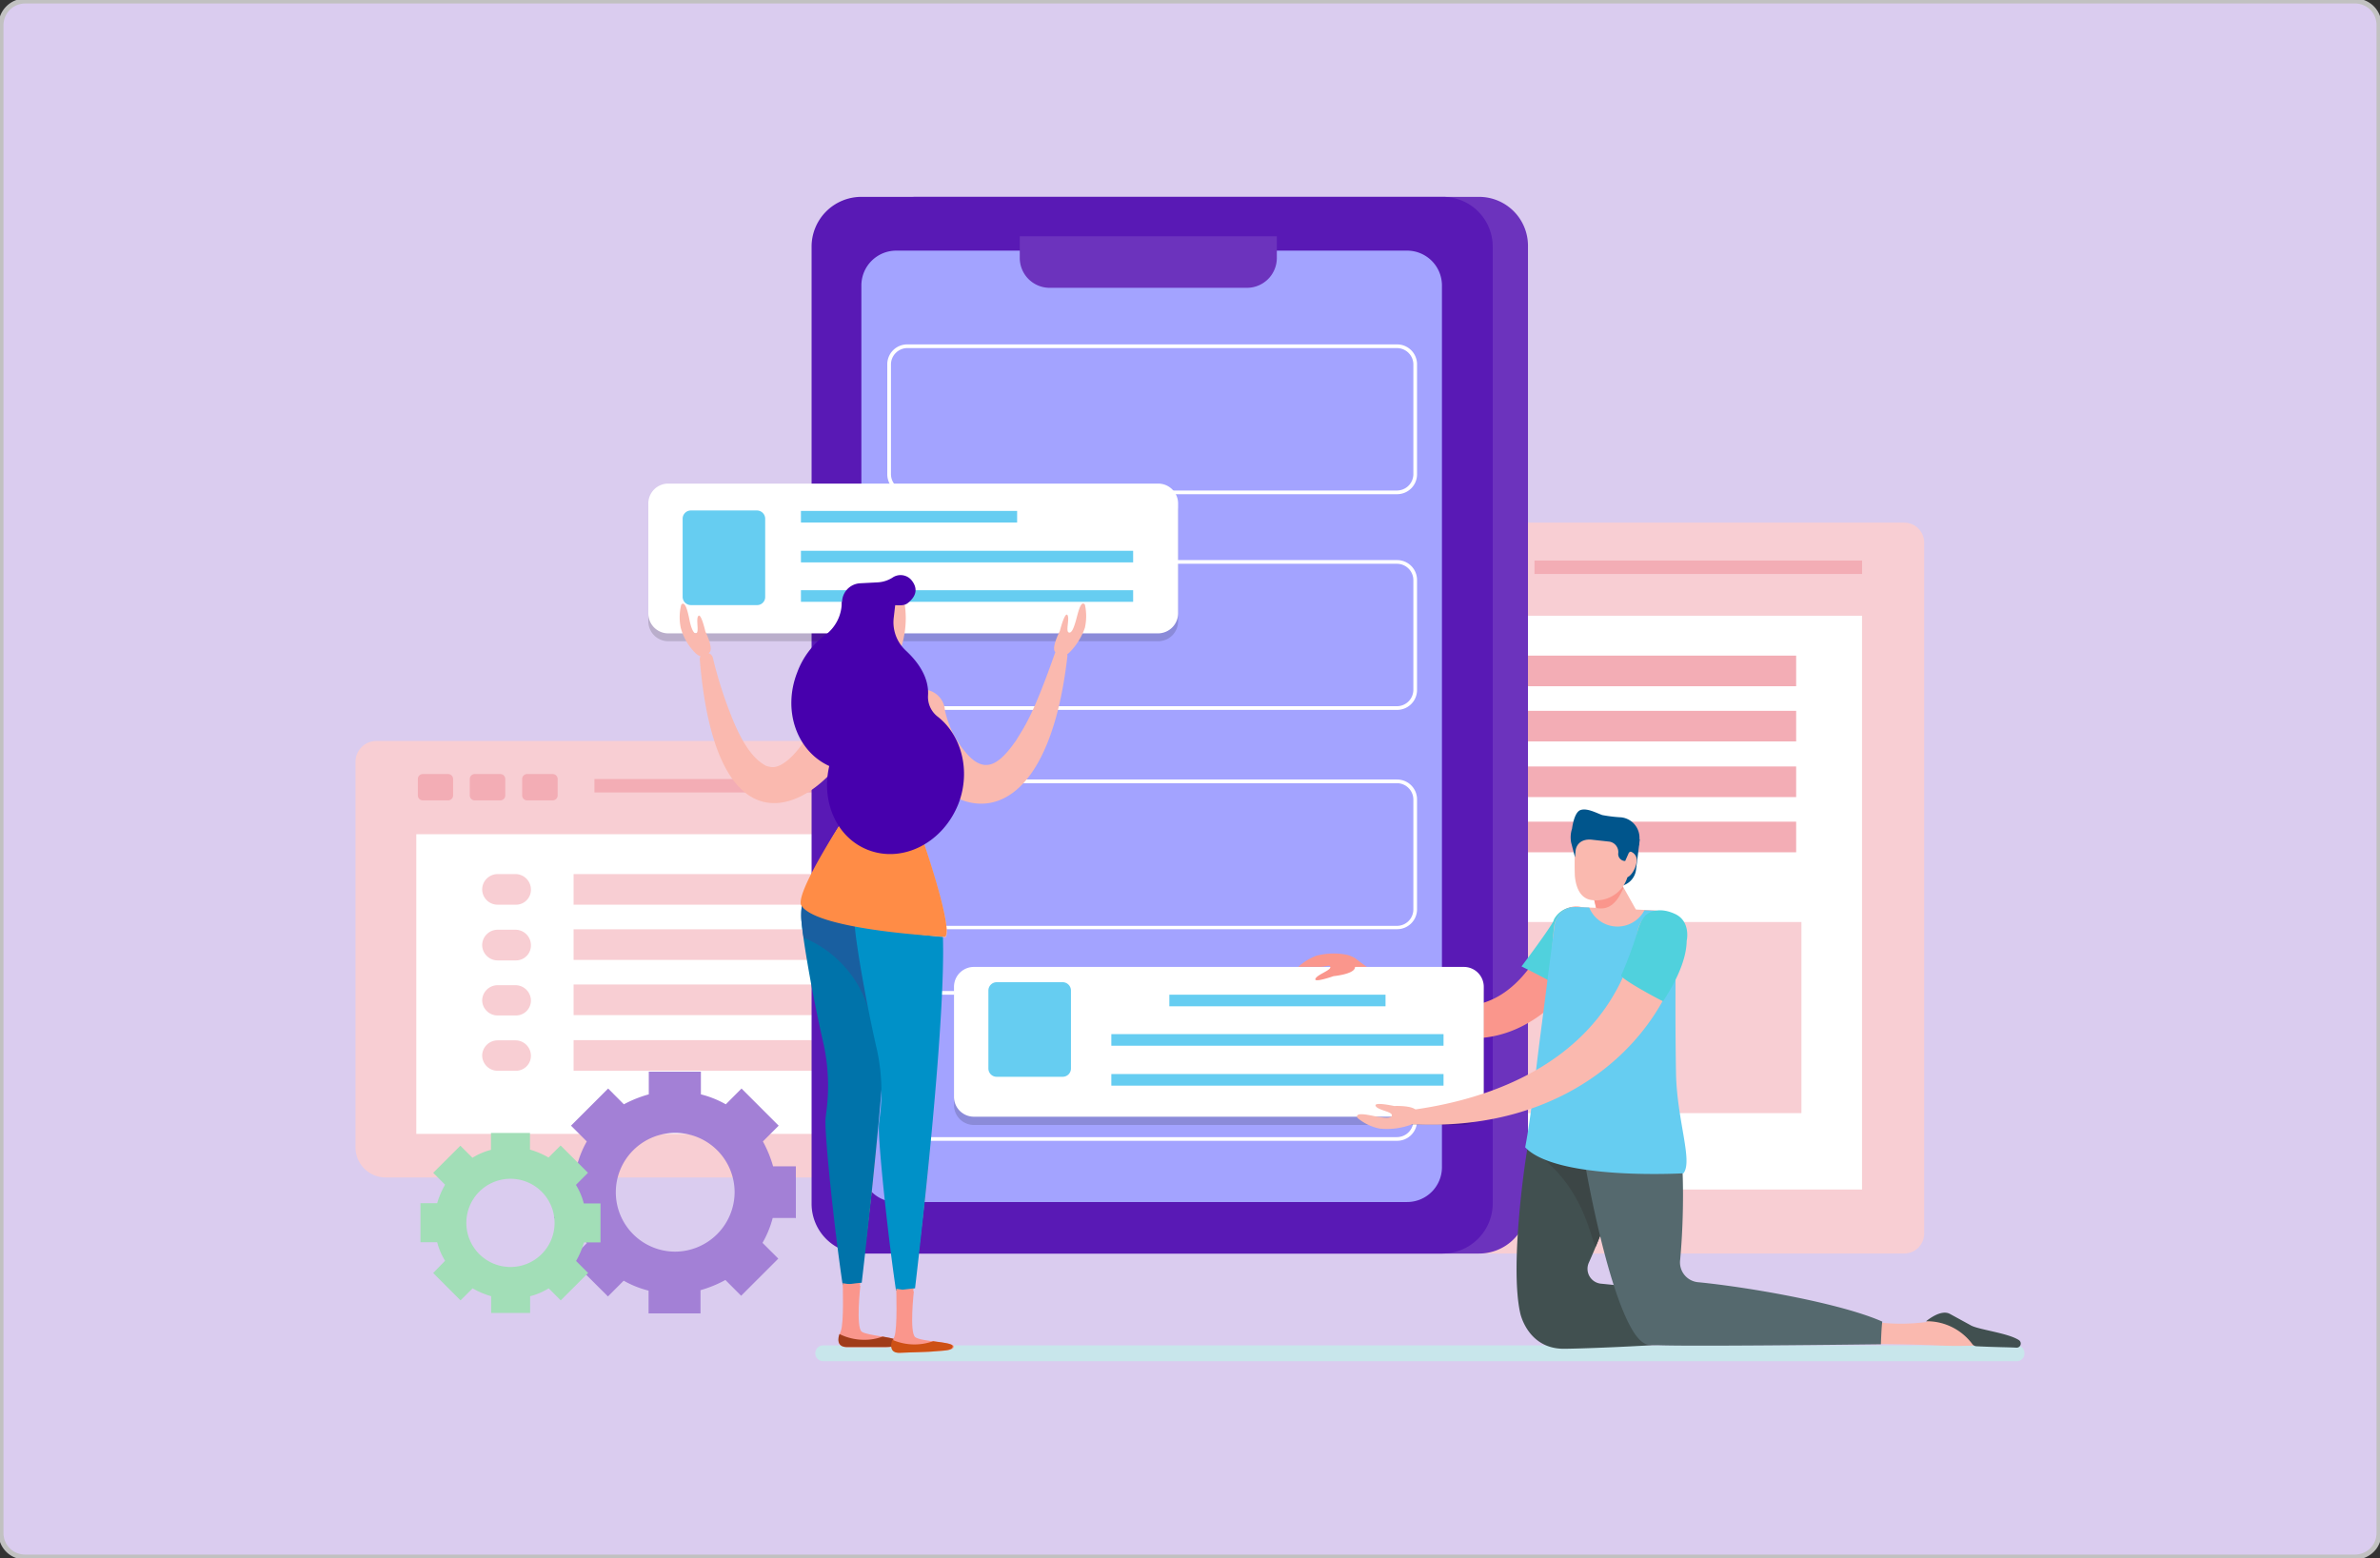 <svg id="Layer_1" data-name="Layer 1" xmlns="http://www.w3.org/2000/svg" viewBox="0 0 478 313"><rect x="0" y="0" width="478" height="313" fill="#333333" stroke="none"/><defs><style>.cls-1{fill:#daccef;stroke:#c1c1c1;stroke-miterlimit:10;}.cls-2{fill:#f8ced3;}.cls-3{fill:#fff;}.cls-4{fill:#b4b7ff;}.cls-5{fill:#f3adb5;}.cls-6{fill:#6c33bd;}.cls-7{fill:#5919b5;}.cls-8{fill:#a3a3ff;}.cls-9{fill:#a380d6;}.cls-10{fill:#a2deb7;}.cls-11{fill:#c8e6eb;}.cls-12{fill:#fa968c;}.cls-13{opacity:0.15;isolation:isolate;}.cls-14{fill:#66cdf1;}.cls-15{fill:#0073aa;}.cls-16{fill:#195fa0;}.cls-17{fill:#a03c19;}.cls-18{fill:#0091c8;}.cls-19{fill:#cd5014;}.cls-20{fill:#fab9af;}.cls-21{fill:#ff8c46;}.cls-22{fill:#4700ad;}.cls-23{fill:#415050;}.cls-24{fill:#3c4646;}.cls-25{fill:#55696e;}.cls-26{fill:#50d1dd;}.cls-27{fill:#00558c;}</style></defs><g id="beb3d7f5-2594-40e1-9fcf-2cdf8fd006a9"><path class="cls-1" d="M5,.2H473A4.8,4.8,0,0,1,477.8,5V308a4.8,4.8,0,0,1-4.8,4.8H5A4.8,4.8,0,0,1,.2,308V5A4.87,4.87,0,0,1,5,.2Z"/></g><path class="cls-2" d="M382.45,105H264.3a4,4,0,0,0-4,4V247.82a4,4,0,0,0,4,4H382.45a4,4,0,0,0,4-4V109A4,4,0,0,0,382.45,105Z"/><rect class="cls-3" x="272.4" y="123.7" width="101.57" height="115.27"/><path class="cls-4" d="M278.83,116.9h-5.12a1,1,0,0,1-1-1v-3.26a1,1,0,0,1,1-1h5.12a1,1,0,0,1,1,1v3.26A1,1,0,0,1,278.83,116.9Z"/><path class="cls-4" d="M289.27,116.9h-5.13a1,1,0,0,1-1-1v-3.26a1,1,0,0,1,1-1h5.13a1,1,0,0,1,1,1v3.26A.93.93,0,0,1,289.27,116.9Z"/><path class="cls-4" d="M299.8,116.9h-5.13a1,1,0,0,1-1-1v-3.26a1,1,0,0,1,1-1h5.13a1,1,0,0,1,1,1v3.26A1,1,0,0,1,299.8,116.9Z"/><rect class="cls-5" x="308.19" y="112.61" width="65.79" height="2.7"/><rect class="cls-2" x="284.55" y="185.23" width="77.25" height="38.39"/><rect class="cls-5" x="303.99" y="131.71" width="56.75" height="6.15"/><rect class="cls-5" x="303.99" y="142.8" width="56.75" height="6.15"/><rect class="cls-5" x="303.99" y="153.98" width="56.75" height="6.15"/><rect class="cls-5" x="303.99" y="165.07" width="56.75" height="6.15"/><path class="cls-4" d="M292.44,137.86H288.8a3.1,3.1,0,0,1-3.07-3.07h0a3.11,3.11,0,0,1,3.07-3.08h3.64a3.11,3.11,0,0,1,3.07,3.08h0A3.1,3.1,0,0,1,292.44,137.86Z"/><path class="cls-4" d="M292.44,149.05H288.8a3.11,3.11,0,0,1-3.07-3.08h0a3.1,3.1,0,0,1,3.07-3.07h3.64a3.1,3.1,0,0,1,3.07,3.07h0A3.11,3.11,0,0,1,292.44,149.05Z"/><path class="cls-4" d="M292.44,160.13H288.8a3.1,3.1,0,0,1-3.07-3.07h0A3.11,3.11,0,0,1,288.8,154h3.64a3.11,3.11,0,0,1,3.07,3.08h0A3.1,3.1,0,0,1,292.44,160.13Z"/><path class="cls-4" d="M292.44,171.22H288.8a3.1,3.1,0,0,1-3.07-3.07h0a3.11,3.11,0,0,1,3.07-3.08h3.64a3.11,3.11,0,0,1,3.07,3.08h0A3.1,3.1,0,0,1,292.44,171.22Z"/><path class="cls-2" d="M197.67,230.49V153.05a4.17,4.17,0,0,0-4.19-4.19H75.6a4.18,4.18,0,0,0-4.2,4.19v77.44a6.06,6.06,0,0,0,6.06,6.06H191.52A6.07,6.07,0,0,0,197.67,230.49Z"/><rect class="cls-3" x="83.61" y="167.59" width="101.57" height="60.2"/><path class="cls-5" d="M90,160.79H84.92a1,1,0,0,1-1-1V156.5a1,1,0,0,1,1-1H90a1,1,0,0,1,1,1v3.26A1,1,0,0,1,90,160.79Z"/><path class="cls-5" d="M100.48,160.79H95.35a1,1,0,0,1-1-1V156.5a1,1,0,0,1,1-1h5.13a1,1,0,0,1,1,1v3.26A1,1,0,0,1,100.48,160.79Z"/><path class="cls-5" d="M111,160.79h-5.13a1,1,0,0,1-1-1V156.5a1,1,0,0,1,1-1H111a1,1,0,0,1,1,1v3.26A1,1,0,0,1,111,160.79Z"/><rect class="cls-5" x="119.39" y="156.5" width="65.79" height="2.7"/><rect class="cls-2" x="115.2" y="175.6" width="56.75" height="6.15"/><rect class="cls-2" x="115.2" y="186.69" width="56.75" height="6.15"/><rect class="cls-2" x="115.2" y="197.78" width="56.75" height="6.15"/><rect class="cls-2" x="115.2" y="208.96" width="56.75" height="6.15"/><path class="cls-2" d="M103.55,181.75H99.92a3.1,3.1,0,0,1-3.08-3.07h0a3.11,3.11,0,0,1,3.08-3.08h3.63a3.11,3.11,0,0,1,3.08,3.08h0A3,3,0,0,1,103.55,181.75Z"/><path class="cls-2" d="M103.55,192.94H99.92a3.11,3.11,0,0,1-3.08-3.08h0a3.11,3.11,0,0,1,3.08-3.08h3.63a3.11,3.11,0,0,1,3.08,3.08h0A3,3,0,0,1,103.55,192.94Z"/><path class="cls-2" d="M103.55,204H99.92A3.1,3.1,0,0,1,96.84,201h0a3.11,3.11,0,0,1,3.08-3.08h3.63a3.11,3.11,0,0,1,3.08,3.08h0A3,3,0,0,1,103.55,204Z"/><path class="cls-2" d="M103.55,215.11H99.92A3.1,3.1,0,0,1,96.84,212h0A3.11,3.11,0,0,1,99.92,209h3.63a3.11,3.11,0,0,1,3.08,3.08h0A3,3,0,0,1,103.55,215.11Z"/><path class="cls-6" d="M297,251.83H184.06a9.82,9.82,0,0,1-9.87-9.88V49.43a9.82,9.82,0,0,1,9.87-9.88H297a9.82,9.82,0,0,1,9.88,9.88V242A9.82,9.82,0,0,1,297,251.83Z"/><path class="cls-7" d="M289.73,251.83H173.07A10,10,0,0,1,163,241.76V49.62a10,10,0,0,1,10.07-10.07H289.73A10,10,0,0,1,299.8,49.62V241.76A10.09,10.09,0,0,1,289.73,251.83Z"/><path class="cls-8" d="M282.56,241.48H180a7,7,0,0,1-7-7V57.35a7,7,0,0,1,7-7h102.6a7,7,0,0,1,7,7V234.59A7,7,0,0,1,282.56,241.48Z"/><path class="cls-6" d="M250.5,57.82H210.81a6,6,0,0,1-6-6V47.47h51.63v4.38A6,6,0,0,1,250.5,57.82Z"/><path class="cls-9" d="M159.84,244.75V234.31h-4.57a23.81,23.81,0,0,0-2.05-5l3.17-3.17-7.46-7.46-3.16,3.17a20.07,20.07,0,0,0-5-2v-4.56H130.3v4.56a24.11,24.11,0,0,0-5,2l-3.16-3.17-7.46,7.46,3.17,3.17a19.85,19.85,0,0,0-2,5h-4.57v10.44h4.57a24,24,0,0,0,2,5L114.64,253l7.46,7.45,3.16-3.17a19.71,19.71,0,0,0,5,2v4.57h10.43v-4.66a24.11,24.11,0,0,0,5-2.05l3.16,3.17,7.46-7.46-3.17-3.17a19.85,19.85,0,0,0,2.05-5h4.57Zm-24.23,6.7a11.93,11.93,0,1,1,11.93-11.92A12,12,0,0,1,135.61,251.45Z"/><path class="cls-10" d="M120.61,249.59v-7.83h-3.36a13.2,13.2,0,0,0-1.58-3.72l2.42-2.43-5.5-5.49-2.42,2.42a17,17,0,0,0-3.73-1.59V227.6H98.61V231a13.23,13.23,0,0,0-3.72,1.59l-2.43-2.42L87,235.61,89.39,238a17,17,0,0,0-1.59,3.72H84.45v7.83H87.8a13.29,13.29,0,0,0,1.59,3.73L87,255.74l5.49,5.5,2.43-2.42a16.46,16.46,0,0,0,3.72,1.58v3.36h7.83V260.4a13.26,13.26,0,0,0,3.73-1.58l2.42,2.42,5.5-5.5-2.42-2.42a16.54,16.54,0,0,0,1.58-3.73Zm-18.08,4.94a8.86,8.86,0,1,1,8.85-8.85A8.85,8.85,0,0,1,102.53,254.53Z"/><path class="cls-11" d="M405,273.45H165.33a1.57,1.57,0,0,1-1.58-1.59h0a1.57,1.57,0,0,1,1.58-1.58H405a1.57,1.57,0,0,1,1.59,1.58h0A1.52,1.52,0,0,1,405,273.45Z"/><path class="cls-3" d="M280.6,199.83a3.3,3.3,0,0,1,3.26,3.26v22.09a3.3,3.3,0,0,1-3.26,3.26H182.2a3.3,3.3,0,0,1-3.26-3.26V203.09a3.3,3.3,0,0,1,3.26-3.26h98.4m0-.74H182.2a4,4,0,0,0-4,4v22.09a4,4,0,0,0,4,4h98.4a4,4,0,0,0,4-4V203.09a4,4,0,0,0-4-4Z"/><path class="cls-12" d="M270.45,194.61a1.35,1.35,0,0,1,1.86-2c14.63,11.18,27.49,14.63,37-1.4a31.25,31.25,0,0,0,2.61-5.41,4.78,4.78,0,1,1,9,3.08C315.27,202.81,295.7,222.19,270.45,194.61Z"/><path class="cls-13" d="M232.61,128.82h-98.4a4,4,0,0,1-4-4V102.73a4,4,0,0,1,4-4h98.4a4,4,0,0,1,4,4v22.09A4,4,0,0,1,232.61,128.82Z"/><path class="cls-3" d="M232.61,127.24h-98.4a4,4,0,0,1-4-4V101.15a4,4,0,0,1,4-4h98.4a4,4,0,0,1,4,4v22A4.05,4.05,0,0,1,232.61,127.24Z"/><path class="cls-3" d="M280.6,69.93a3.3,3.3,0,0,1,3.26,3.26V95.28a3.3,3.3,0,0,1-3.26,3.26H182.2a3.3,3.3,0,0,1-3.26-3.26V73.19a3.3,3.3,0,0,1,3.26-3.26h98.4m0-.74H182.2a4,4,0,0,0-4,4V95.28a4,4,0,0,0,4,4h98.4a4,4,0,0,0,4-4V73.19a4,4,0,0,0-4-4Z"/><path class="cls-3" d="M280.6,113.26a3.3,3.3,0,0,1,3.26,3.26v22.09a3.3,3.3,0,0,1-3.26,3.26H182.2a3.3,3.3,0,0,1-3.26-3.26V116.52a3.3,3.3,0,0,1,3.26-3.26h98.4m0-.74H182.2a4,4,0,0,0-4,4v22.09a4,4,0,0,0,4,4h98.4a4,4,0,0,0,4-4V116.52a4,4,0,0,0-4-4Z"/><path class="cls-3" d="M280.6,157.34a3.3,3.3,0,0,1,3.26,3.26v22.08A3.3,3.3,0,0,1,280.6,186H182.2a3.3,3.3,0,0,1-3.26-3.27V160.6a3.3,3.3,0,0,1,3.26-3.26h98.4m0-.75H182.2a4,4,0,0,0-4,4v22.08a4,4,0,0,0,4,4h98.4a4,4,0,0,0,4-4V160.6a4,4,0,0,0-4-4Z"/><path class="cls-14" d="M152,121.56H138.78a1.67,1.67,0,0,1-1.68-1.68V104.22a1.66,1.66,0,0,1,1.68-1.67H152a1.67,1.67,0,0,1,1.68,1.67v15.66A1.62,1.62,0,0,1,152,121.56Z"/><rect class="cls-14" x="160.86" y="102.64" width="43.42" height="2.33"/><rect class="cls-14" x="160.86" y="110.65" width="66.72" height="2.33"/><rect class="cls-14" x="160.86" y="118.57" width="66.72" height="2.33"/><path class="cls-13" d="M294,226h-98.4a4,4,0,0,1-4-4V199.92a4,4,0,0,1,4-4H294a4,4,0,0,1,4,4v22A4.13,4.13,0,0,1,294,226Z"/><path class="cls-3" d="M294,224.34h-98.4a4,4,0,0,1-4-4V198.25a4,4,0,0,1,4-4H294a4,4,0,0,1,4,4v22.08A4,4,0,0,1,294,224.34Z"/><path class="cls-14" d="M213.42,216.32H200.18a1.66,1.66,0,0,1-1.67-1.67V199a1.67,1.67,0,0,1,1.67-1.68h13.24a1.67,1.67,0,0,1,1.67,1.68v15.66A1.66,1.66,0,0,1,213.42,216.32Z"/><rect class="cls-14" x="234.85" y="199.83" width="43.42" height="2.33"/><rect class="cls-14" x="223.2" y="207.75" width="66.72" height="2.33"/><rect class="cls-14" x="223.2" y="215.77" width="66.72" height="2.33"/><path class="cls-12" d="M166.17,225.46c.19,3.16,2.05,20.4,3.45,31.59.65,5.68.75,9.69,1.31,9.59,1.3-.37,5.49-37,5.31-41.65s-2.71-8.48-5.41-8.29C167.94,216.79,165.89,220.7,166.17,225.46Z"/><path class="cls-15" d="M173.07,257.7c-.47,0-3.26.37-3.82.46-1.68-11.18-3.64-30-3.45-33.26,0-.38.09-.75.09-1a39.59,39.59,0,0,0-.46-14.07c-2.43-10.53-4.29-21.9-4.48-25-.37-6.15,3.17-11.46,7.92-11.74s8.76,3.91,9.51,10.06C180.24,198,173.07,257.51,173.07,257.7Z"/><path class="cls-16" d="M177.73,210.17h0c.84-11.46,1.3-21.89.65-27-.75-6.15-4.75-10.44-9.51-10.06s-8.38,5.59-7.92,11.74c.1.74.19,1.95.47,3.54a22.5,22.5,0,0,1,13.61,17A7.44,7.44,0,0,0,177.73,210.17Z"/><path class="cls-12" d="M169.25,257.79s.28,8-.38,9.6-.83,3.26,1.31,3.26h7.73c1.31,0,2.52-.19,2.52-1.12s-6.15-1.12-7.36-2-.28-9.22-.28-9.22Z"/><path class="cls-17" d="M177.26,268.51a10.25,10.25,0,0,1-3.73.65A11.08,11.08,0,0,1,168.6,268c-.47,1.3-.28,2.61,1.49,2.61h7.73c1.31,0,2.52-.19,2.52-1.12C180.34,269.07,178.85,268.79,177.26,268.51Z"/><path class="cls-12" d="M176.89,226.57c.19,3.17,2.05,20.41,3.45,31.59.65,5.69.74,9.7,1.3,9.6,1.31-.37,5.5-37,5.31-41.65s-2.7-8.48-5.4-8.29C178.66,217.91,176.7,221.82,176.89,226.57Z"/><path class="cls-18" d="M183.78,258.82c-.46,0-3.26.37-3.82.46-1.67-11.18-3.63-30-3.44-33.26,0-.38.09-.75.09-1a39.59,39.59,0,0,0-.47-14.07c-2.42-10.53-4.28-21.9-4.47-25-.37-6.15,3.17-11.47,7.92-11.75s8.76,3.92,9.51,10.07C191,199.09,183.78,258.63,183.78,258.82Z"/><path class="cls-12" d="M180,258.91s.28,8-.37,9.6-.93,3.35,1.31,3.26c2-.09,6-.19,6.8-.28,1.77-.19,3.82-.09,3.82-1s-6.52-.93-7.74-1.86-.28-9.22-.28-9.22Z"/><path class="cls-19" d="M187.42,269.44a11.13,11.13,0,0,1-8.2-.28c-.47,1.3-.37,2.7,1.49,2.61,2-.09,6.06-.19,6.8-.28,1.77-.19,3.82-.09,3.82-1C191.43,269.91,189.38,269.72,187.42,269.44Z"/><path class="cls-20" d="M178.1,134.32c-1.4,0-3-.74-5.12-2.61a6.31,6.31,0,0,1-2.15-4.19v-7h10.72a18.76,18.76,0,0,1,0,7.36C181.08,130.69,179.31,134.32,178.1,134.32Z"/><path class="cls-20" d="M140.55,132.55a1.27,1.27,0,0,1,1.21-1.4,1.34,1.34,0,0,1,1.4.94h0a84.54,84.54,0,0,0,3.82,12c3.16,7.92,5.87,9.13,6.89,9.78.1,0,.65.19.84.19,3.08.74,8.39-6,9.32-11.09,0-.28.65-2.05.56-1.87a4.38,4.38,0,0,1,5.5-2.7C183.6,143.36,145.39,190.88,140.55,132.55Z"/><path class="cls-20" d="M163.38,181.94c3.91,4.47,26.55,6.34,26.55,6.34,1.68-2-6.15-24.05-6.15-24.05s3.73-15.93,3.55-21.71a4.42,4.42,0,0,0-4.38-4.28H168.6a4.18,4.18,0,0,0-4.2,3.91c-.37,4.57,5.59,21.62,5.59,21.62S160,178,163.38,181.94Z"/><path class="cls-21" d="M183.78,164.23s3.73-16.4,3.55-22.08a4.09,4.09,0,0,0-4-3.91h-2.14a5.74,5.74,0,0,1-10.44,0h-2c2.15,4.66,1.4,10.81-2.33,14.35,1.59,5.59,3.54,11.09,3.54,11.09s-10.53,15.93-9,18.26c3.27,5,28.89,6.24,28.89,6.24C191.61,185.85,183.78,164.23,183.78,164.23Z"/><polygon class="cls-20" points="173.72 139.26 180.24 138.51 178.19 131.43 174 131.99 173.72 139.26"/><path class="cls-12" d="M174,132l4.19-.56.66,2.24c-.94,1-2.15,3.35-3.73,3.35a2.16,2.16,0,0,1-1.31-.37Z"/><path class="cls-22" d="M172.7,117.18l3.63-.19a6.21,6.21,0,0,0,2.89-.93,2.87,2.87,0,0,1,3.82.46c1,1.22,1.49,2.89-.75,4.66-1.11.84-2.89.1-4,.56h-.19l-3.17.19a2,2,0,0,0-1.86,2.14,4.62,4.62,0,0,1-.47,1.59l-1.49-1.87-1.4-1.12a2.28,2.28,0,0,1-.56-1v-.19A3.84,3.84,0,0,1,172.7,117.18Z"/><path class="cls-20" d="M212.86,126.77s-1.77,3.36-.93,4.2,1.58,1.3,2.88.09a13.27,13.27,0,0,0,3.08-4.94,10.68,10.68,0,0,0,0-4.66c-.84-1-1.4,1.77-1.77,3.08s-.84,2.79-1.49,2.51.28-2.88-.28-3.54C213.79,123.05,212.86,126.77,212.86,126.77Z"/><path class="cls-20" d="M141.67,126.87s1.67,3.35.83,4.19-1.58,1.31-2.88.09a11.35,11.35,0,0,1-2.89-5,10.34,10.34,0,0,1,.09-4.66c.84-1,1.4,1.77,1.68,3.17s.84,2.89,1.39,2.52-.18-2.89.38-3.45S141.67,126.87,141.67,126.87Z"/><path class="cls-20" d="M194.13,151.37c3.82,4.38,6.71,2,10-2.7,1.4-2.42,3.17-4.38,7.73-17.42h0a1.31,1.31,0,0,1,2.52.56c-4.57,39.88-26.19,33.54-32.62,15.74a14.92,14.92,0,0,1-.93-4.65,4.48,4.48,0,0,1,8.95-.19A19.56,19.56,0,0,0,194.13,151.37Z"/><path class="cls-22" d="M188.26,143.92a5,5,0,0,1-1.87-4.29c.19-3.44-1.86-6.52-4.47-8.94a7.74,7.74,0,0,1-2.42-6.62l.37-3.17H169.06a8.22,8.22,0,0,1-3.35,6.71,16.28,16.28,0,0,0-5.59,7.46c-3,7.64-.1,15.84,6.43,18.82-1.68,7.18,1.49,14.44,7.82,16.87,7,2.7,15.1-1.49,18.17-9.41C195,154.82,193.1,147.65,188.26,143.92Z"/><path class="cls-23" d="M321.51,257.88a3,3,0,0,1-2.42-4.19,117.51,117.51,0,0,0,6.8-19.57,12,12,0,0,0-9.32-14.07c-6.33-1.21-8.48,3.36-9.69,10-.93,5.13-3.54,24.7-1.58,33.64,0,.1,1.49,7.27,8.76,7.27,4.84,0,47.05-1.49,47.15-5.31C361.11,262.64,335,259.19,321.51,257.88Z"/><path class="cls-24" d="M320.49,250.43a110.2,110.2,0,0,0,5.4-16.31,12,12,0,0,0-9.32-14.07c-6.33-1.21-8.48,3.36-9.69,10,0,.19-.09.38-.09.56C318,237.29,319.37,248.85,320.49,250.43Z"/><path class="cls-20" d="M396.43,268.13a25.55,25.55,0,0,0-8.2-3.44.57.57,0,0,0-.37.09,2.72,2.72,0,0,0-.93.75.36.36,0,0,1-.28.09,39.76,39.76,0,0,1-13.14-.56.51.51,0,0,0-.56.75l2.7,4c.09.19.28.19.47.19,1.49,0,8.66.09,12.86.28,3.35.18,6.33.09,8.76,0a.5.5,0,0,0,.37-.84C397.55,269.07,397,268.51,396.43,268.13Z"/><path class="cls-23" d="M395.69,266.18l-4.1-2.24c-1.78-.93-4.38,1.21-4.76,1.49h.28a11.37,11.37,0,0,1,9,4.57,1.15,1.15,0,0,0,.93.46c3.73.19,6.43.19,7.92.28a.83.83,0,0,0,.56-1.49C403.33,267.76,397.08,267.11,395.69,266.18Z"/><path class="cls-25" d="M341.17,257.6a4,4,0,0,1-3.72-4.56c.83-9,.65-19,.09-22.46a11.88,11.88,0,0,0-13.61-10c-6.43,1.12-6.8,6.06-5.68,12.67.84,5.13,4.66,25,9.22,33.27,0,.09.1.09.1.19,1.3,2.33,2.7,3.72,4.19,3.44h0c1.12.47,46-.09,46-.09s.1-3.35.28-4.56C369.41,261.7,350.77,258.54,341.17,257.6Z"/><path class="cls-26" d="M305.58,194.15c1.21-1.59,5.68-7.64,6.43-9.14v-.09c.09-.09.09-.28.18-.37a4.76,4.76,0,1,1,8.2,4.84,42.41,42.41,0,0,1-3.82,5.69c-.93,1.21-1.86,2.42-2.89,3.54C313.12,197.87,305.58,194.15,305.58,194.15Z"/><path class="cls-20" d="M326.73,207.47l3,.56a5.62,5.62,0,0,0,6.71-5.59c0-5.87.09-11.28.09-14.82a4.71,4.71,0,0,0-4.47-4.75l-15.28-.65a4.48,4.48,0,0,0-4.66,3.91c-.37,3.17-.56,8.11-1,13.42a5.66,5.66,0,0,0,4.48,6C319.37,206.26,323.09,206.73,326.73,207.47Z"/><path class="cls-14" d="M316.67,182.22l2.51.09a6.12,6.12,0,0,0,11.09.56l2.24.09a4.33,4.33,0,0,1,4.1,4.38c-.1,6.06-.19,17.71,0,28.24.18,9.5,3.44,17.7,1.49,20.13,0,0-25.44,1.49-31.78-5.22,1.21-6.34,2-14.45,3.08-22.74s2.14-16.77,2.79-21.62A4.3,4.3,0,0,1,316.67,182.22Z"/><path class="cls-27" d="M323.84,177.93l.47.1a3.81,3.81,0,0,0,4.28-3.36l.75-6.06-4.29-.56Z"/><path class="cls-20" d="M323,184.18l5.69-1.22-4.29-7.64-5,2.15,1.3,5.31A2.1,2.1,0,0,0,323,184.18Z"/><path class="cls-12" d="M319.37,177.47l5-2.15,1.68,3.08c-.75,1.68-1.77,3.54-3.64,4a4.32,4.32,0,0,1-1.86,0Z"/><path class="cls-20" d="M319.74,180.82h0A6.55,6.55,0,0,0,327.1,175l.93-7.36-11.36-1.4a66,66,0,0,0-.38,9.7C316.57,179.05,317.88,180.63,319.74,180.82Z"/><rect class="cls-27" x="326.7" y="169.88" width="0.93" height="2.14" transform="translate(118.04 475.13) rotate(-83.08)"/><path class="cls-20" d="M325.33,173.46c-.19,1.4.37,2.7,1.21,2.8s2-1.68,2.15-3.08A1.81,1.81,0,0,0,327.1,171C326.36,170.94,325.52,172,325.33,173.46Z"/><path class="cls-27" d="M315.55,169.27a5.61,5.61,0,0,1,.18-2.8s.38-3.26,1.68-3.73,3.17.56,4.38,1a28.59,28.59,0,0,0,3.82.46,4.13,4.13,0,0,1,3.63,4.66l-.09.94-2,1.49-.74,1.67h-.19A1.42,1.42,0,0,1,325,171.5a2.13,2.13,0,0,0-1.77-2.42l-3.36-.37c-2.05-.28-3.26.74-3.44,2.23l-.1,1.31Z"/><path class="cls-20" d="M338.28,188.65c-2.88,18.45-22,39-54.79,37.18a1.38,1.38,0,0,1-1.3-1.49A1.41,1.41,0,0,1,283.4,223c22.27-3,41-13.88,45.47-35.78a4.84,4.84,0,0,1,5.69-4.1A4.79,4.79,0,0,1,338.28,188.65Z"/><path class="cls-26" d="M325.61,195.92a77.81,77.81,0,0,0,3-7.92s.19-.66.28-.94a8.37,8.37,0,0,1,1.49-3.07s2.05-2.24,6.06-.37c3.17,1.49,2.33,5.31,2.33,5.31-.09.56.28,4.56-4.75,12.21C334,201.23,325.24,196.57,325.61,195.92Z"/><path class="cls-20" d="M280,222.19s4-.18,4.48,1,.56,2.14-1.21,2.8a14.24,14.24,0,0,1-6.16.74,10,10,0,0,1-4.47-2.14c-.65-1.31,2.33-.56,3.82-.28s3.08.46,3.08-.28-2.89-1-3.26-1.87S280,222.19,280,222.19Z"/><path class="cls-12" d="M267.84,196.1s4-.37,4.28-1.67.28-2.15-1.58-2.61a13.62,13.62,0,0,0-6.15.18,11,11,0,0,0-3.64,2.24h4.1c1.68,0,2.33-.56,2.33.09s-2.7,1.49-3,2.33S267.84,196.1,267.84,196.1Z"/></svg>